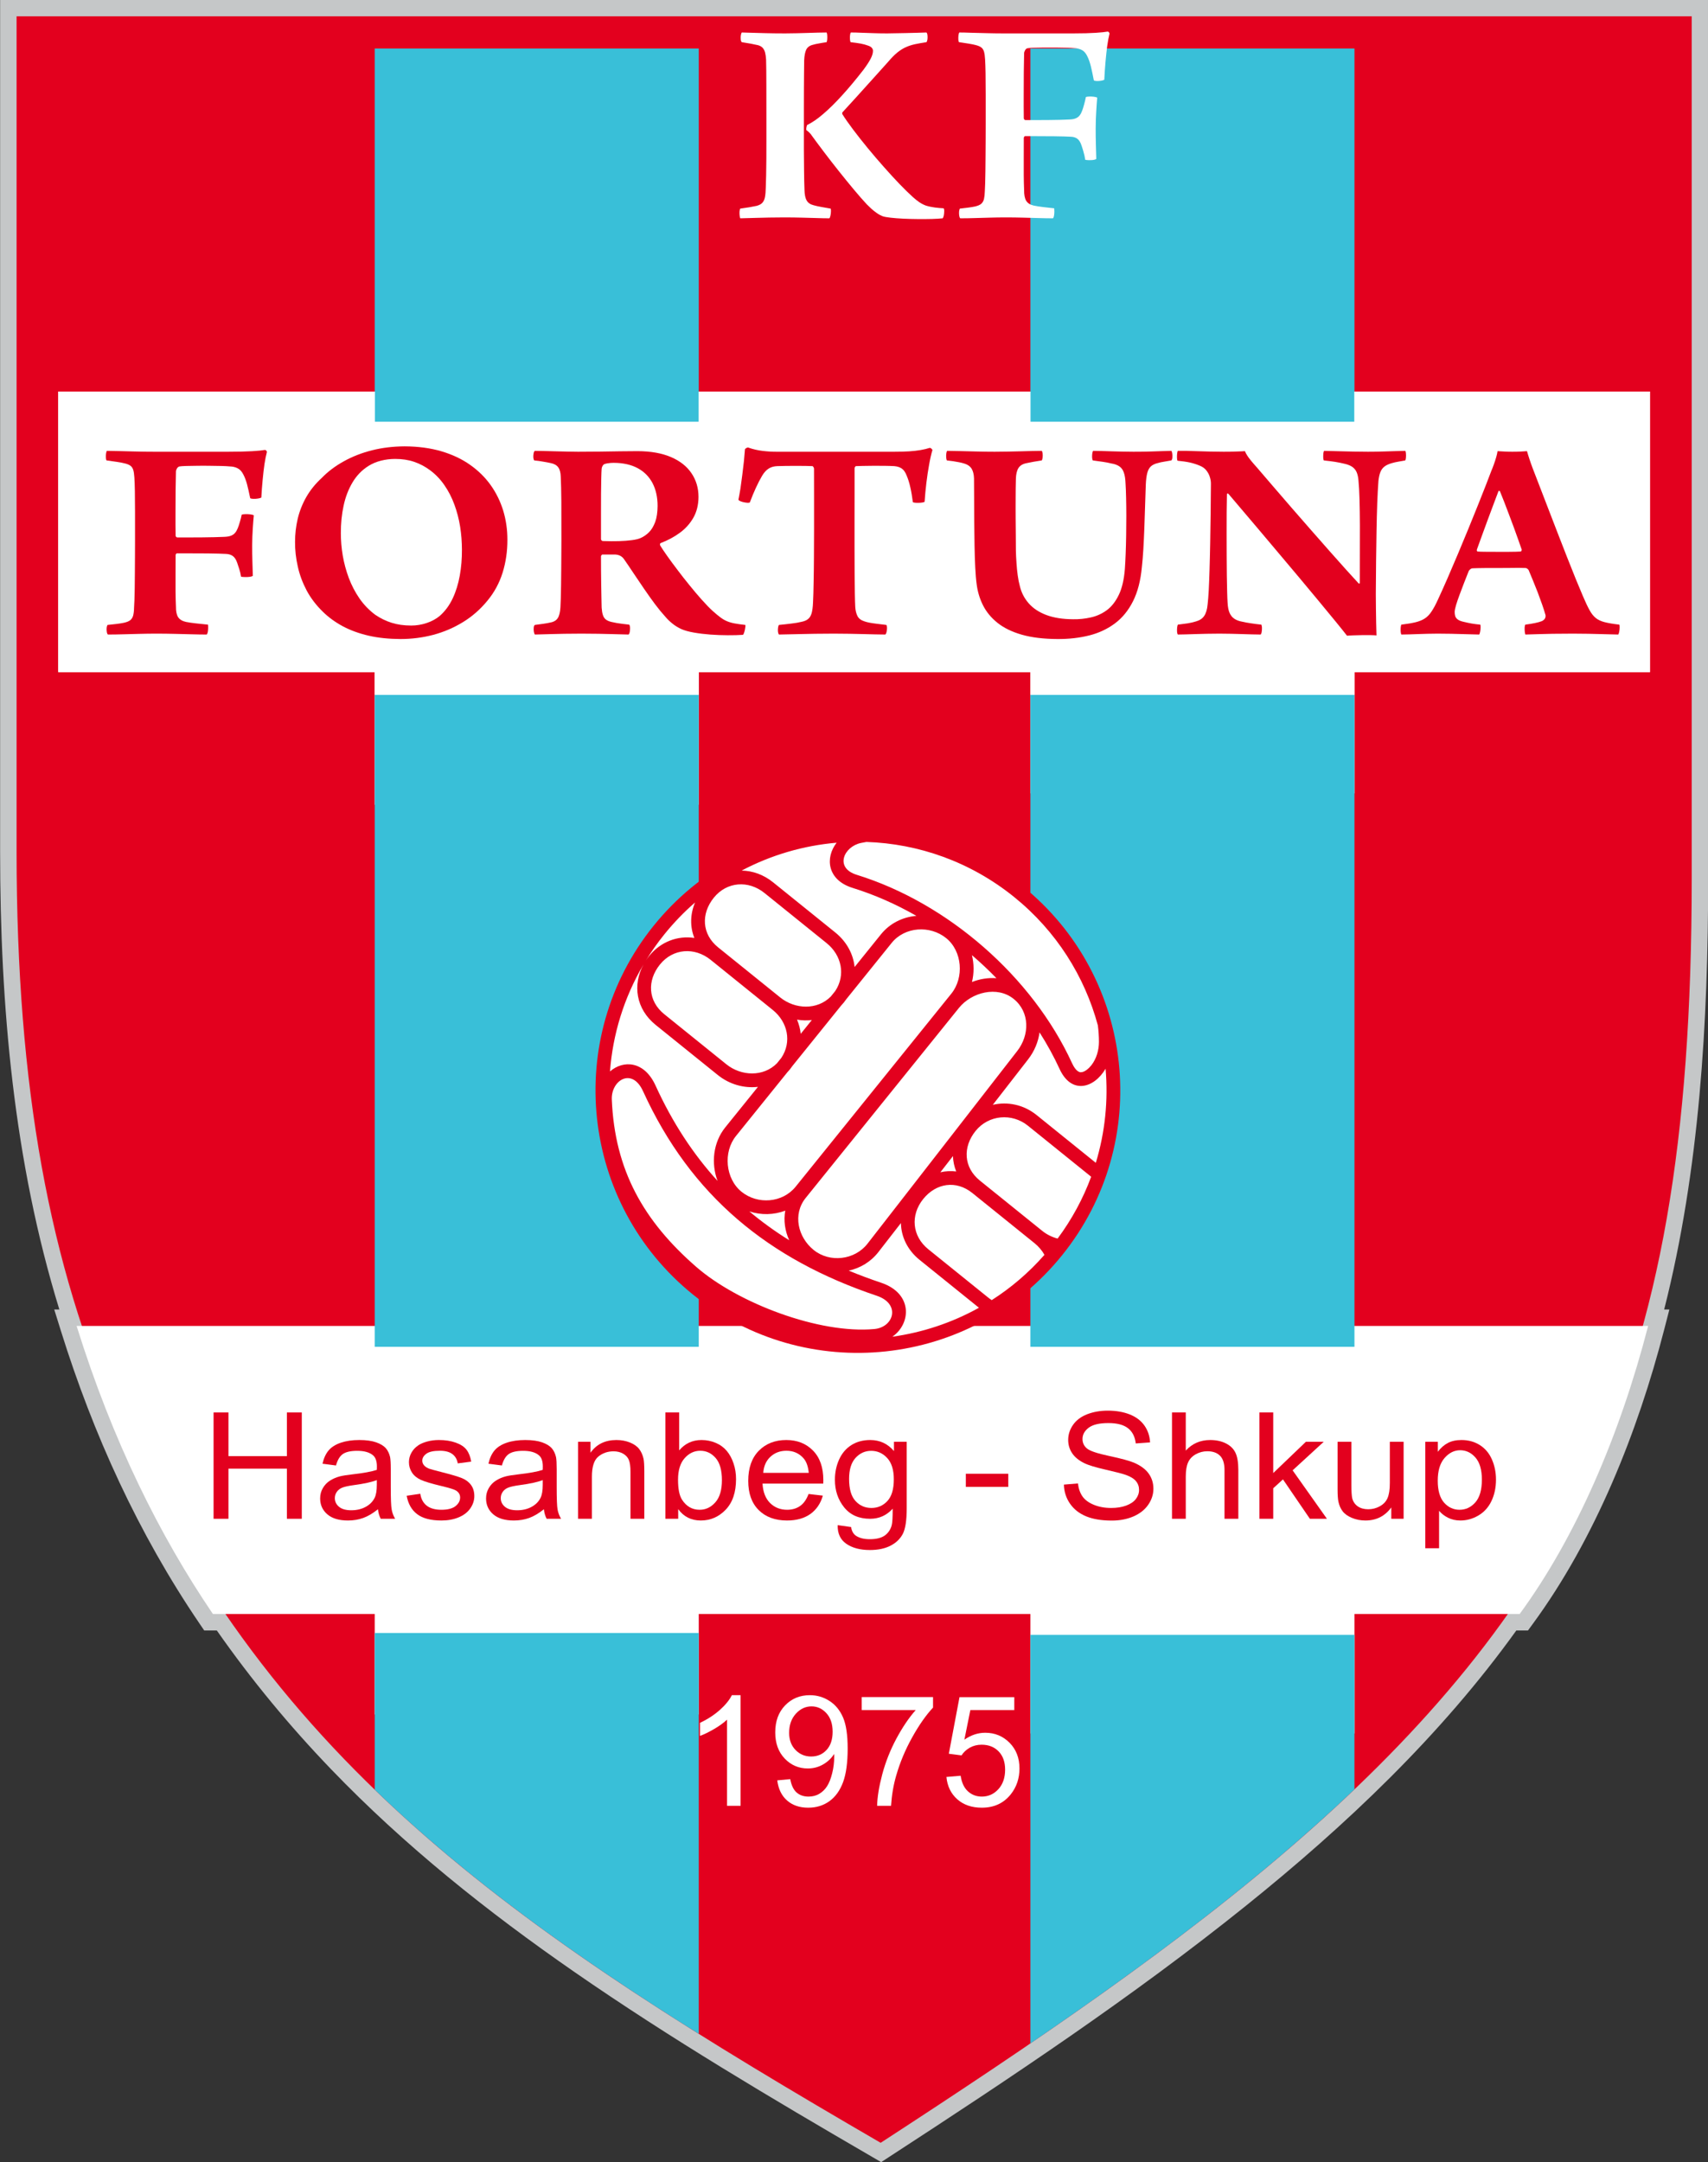 <?xml version="1.0" encoding="UTF-8"?>
<svg xmlns="http://www.w3.org/2000/svg" xmlns:xlink="http://www.w3.org/1999/xlink" width="447.9pt" height="566.9pt" viewBox="0 0 447.9 566.9" version="1.1">
<rect x="0" y="0" width="447.9" height="566.9" fill="#333333" stroke="none"/>
<defs>
<clipPath id="clip1">
  <path d="M 0 0 L 447.898 0 L 447.898 566.898 L 0 566.898 Z M 0 0 "/>
</clipPath>
</defs>
<g id="surface1">
<g clip-path="url(#clip1)" clip-rule="nonzero">
<path style=" stroke:none;fill-rule:evenodd;fill:rgb(77.344%,78.125%,78.514%);fill-opacity:1;" d="M 56.863 427.504 L 53.555 427.504 L 52.27 425.613 C 36.27 402.062 24.441 376.078 15.969 348.941 L 14.223 343.34 L 15.562 343.34 C 3.625 304.562 0.031 263.805 0.031 223.359 L 0.031 -0.035 L 447.941 -0.035 L 447.941 230.316 C 447.941 267.852 445.695 306.758 436.406 343.34 L 437.77 343.34 L 436.379 348.734 C 429.492 375.391 418.34 403.422 401.98 425.738 L 400.688 427.504 L 397.633 427.504 C 377.871 455.02 352.891 478.668 326.562 499.812 C 296.973 523.578 265.09 544.766 233.297 565.445 L 231.07 566.895 L 228.773 565.559 C 202.336 550.195 175.863 534.508 150.711 517.094 C 127.863 501.277 106.137 483.965 86.848 463.906 C 75.922 452.547 65.891 440.422 56.863 427.504 Z M 56.863 427.504 "/>
</g>
<path style=" stroke:none;fill-rule:evenodd;fill:rgb(89.062%,0%,11.768%);fill-opacity:1;" d="M 4.348 4.281 L 443.629 4.281 L 443.629 230.316 C 443.629 299.559 435.27 346.445 416.371 387.172 C 383.012 459.055 311.402 509.496 230.941 561.832 C 138.145 507.91 71.09 463.824 30.789 371.949 C 13.098 331.613 4.348 285.547 4.348 223.359 Z M 4.348 4.281 "/>
<path style=" stroke:none;fill-rule:evenodd;fill:rgb(100%,100%,100%);fill-opacity:1;" d="M 15.277 102.672 L 432.695 102.672 L 432.695 176.215 L 355.184 176.215 L 355.184 208.02 L 270.211 208.02 L 270.211 176.215 L 183.238 176.215 L 183.238 211.004 L 98.266 211.004 L 98.266 176.215 L 15.277 176.215 Z M 15.277 102.672 "/>
<path style=" stroke:none;fill-rule:evenodd;fill:rgb(100%,100%,100%);fill-opacity:1;" d="M 20.09 347.656 L 432.199 347.656 C 424.785 376.352 413.223 403.102 398.504 423.188 L 355.184 423.188 L 355.184 454.492 L 270.211 454.492 L 270.211 423.188 L 183.238 423.188 L 183.238 449.523 L 98.266 449.523 L 98.266 423.188 L 55.84 423.188 C 41.926 402.715 29.531 377.906 20.09 347.656 Z M 20.09 347.656 "/>
<path style=" stroke:none;fill-rule:evenodd;fill:rgb(100%,100%,100%);fill-opacity:1;" d="M 194.203 473.473 L 190.66 473.473 L 190.66 450.879 C 189.805 451.688 188.688 452.504 187.301 453.316 C 185.91 454.129 184.664 454.742 183.562 455.145 L 183.562 451.719 C 185.547 450.785 187.281 449.656 188.77 448.336 C 190.254 447.004 191.305 445.715 191.922 444.465 L 194.203 444.465 Z M 194.203 473.473 "/>
<path style=" stroke:none;fill-rule:evenodd;fill:rgb(100%,100%,100%);fill-opacity:1;" d="M 203.824 466.797 L 207.234 466.48 C 207.523 468.082 208.074 469.242 208.887 469.969 C 209.703 470.691 210.746 471.055 212.023 471.055 C 213.113 471.055 214.066 470.805 214.887 470.301 C 215.711 469.801 216.383 469.137 216.906 468.301 C 217.438 467.469 217.879 466.34 218.23 464.926 C 218.586 463.504 218.762 462.059 218.762 460.59 C 218.762 460.43 218.758 460.188 218.742 459.879 C 218.031 461.004 217.062 461.926 215.84 462.629 C 214.605 463.336 213.273 463.68 211.848 463.68 C 209.453 463.68 207.43 462.812 205.773 461.078 C 204.121 459.344 203.297 457.062 203.297 454.223 C 203.297 451.289 204.152 448.938 205.883 447.145 C 207.609 445.355 209.777 444.465 212.379 444.465 C 214.254 444.465 215.973 444.973 217.531 445.984 C 219.09 446.992 220.27 448.438 221.078 450.309 C 221.883 452.18 222.289 454.887 222.289 458.441 C 222.289 462.129 221.891 465.066 221.09 467.258 C 220.281 469.445 219.094 471.105 217.512 472.254 C 215.926 473.395 214.074 473.965 211.941 473.965 C 209.684 473.965 207.84 473.34 206.406 472.086 C 204.973 470.836 204.113 469.07 203.824 466.797 Z M 218.344 454.047 C 218.344 452.008 217.809 450.391 216.723 449.199 C 215.637 448.004 214.34 447.402 212.809 447.402 C 211.234 447.402 209.863 448.047 208.691 449.336 C 207.523 450.629 206.938 452.297 206.938 454.34 C 206.938 456.18 207.496 457.672 208.605 458.824 C 209.715 459.973 211.086 460.547 212.715 460.547 C 214.355 460.547 215.703 459.973 216.758 458.824 C 217.82 457.672 218.344 456.078 218.344 454.047 Z M 218.344 454.047 "/>
<path style=" stroke:none;fill-rule:evenodd;fill:rgb(100%,100%,100%);fill-opacity:1;" d="M 225.973 448.371 L 225.973 444.965 L 244.676 444.965 L 244.676 447.719 C 242.84 449.676 241.016 452.277 239.211 455.52 C 237.402 458.762 236.004 462.105 235.02 465.531 C 234.309 467.957 233.855 470.594 233.664 473.473 L 230.016 473.473 C 230.059 471.203 230.504 468.461 231.355 465.234 C 232.215 462.02 233.434 458.91 235.027 455.926 C 236.629 452.938 238.324 450.414 240.129 448.371 Z M 225.973 448.371 "/>
<path style=" stroke:none;fill-rule:evenodd;fill:rgb(100%,100%,100%);fill-opacity:1;" d="M 248.188 465.906 L 251.914 465.59 C 252.188 467.406 252.828 468.766 253.828 469.68 C 254.84 470.594 256.051 471.055 257.469 471.055 C 259.176 471.055 260.629 470.406 261.801 469.121 C 262.984 467.836 263.578 466.121 263.578 463.996 C 263.578 461.973 263.012 460.379 261.879 459.211 C 260.738 458.035 259.254 457.453 257.406 457.453 C 256.266 457.453 255.234 457.715 254.312 458.23 C 253.391 458.754 252.672 459.422 252.148 460.254 L 248.816 459.82 L 251.617 444.98 L 265.984 444.98 L 265.984 448.371 L 254.461 448.371 L 252.895 456.133 C 254.629 454.922 256.453 454.316 258.355 454.316 C 260.879 454.316 263.004 455.191 264.742 456.941 C 266.477 458.688 267.344 460.938 267.344 463.68 C 267.344 466.297 266.574 468.559 265.055 470.465 C 263.199 472.793 260.672 473.965 257.469 473.965 C 254.84 473.965 252.691 473.23 251.031 471.758 C 249.371 470.285 248.422 468.34 248.188 465.906 Z M 248.188 465.906 "/>
<path style=" stroke:none;fill-rule:evenodd;fill:rgb(89.062%,0%,11.768%);fill-opacity:1;" d="M 56.004 398.215 L 56.004 370.34 L 59.91 370.34 L 59.91 381.785 L 75.234 381.785 L 75.234 370.34 L 79.141 370.34 L 79.141 398.215 L 75.234 398.215 L 75.234 385.074 L 59.91 385.074 L 59.91 398.215 Z M 56.004 398.215 "/>
<path style=" stroke:none;fill-rule:evenodd;fill:rgb(89.062%,0%,11.768%);fill-opacity:1;" d="M 99.113 395.719 C 97.77 396.797 96.477 397.555 95.242 398.004 C 94.004 398.445 92.668 398.664 91.246 398.664 C 88.898 398.664 87.098 398.129 85.84 397.047 C 84.582 395.961 83.953 394.57 83.953 392.891 C 83.953 391.895 84.18 390.992 84.66 390.176 C 85.133 389.359 85.758 388.703 86.527 388.215 C 87.305 387.719 88.172 387.34 89.137 387.09 C 89.844 386.914 90.918 386.738 92.352 386.574 C 95.277 386.242 97.434 385.855 98.812 385.395 C 98.828 384.926 98.836 384.629 98.836 384.504 C 98.836 383.109 98.488 382.129 97.805 381.559 C 96.883 380.781 95.504 380.398 93.684 380.398 C 91.98 380.398 90.723 380.676 89.906 381.238 C 89.098 381.805 88.504 382.805 88.109 384.238 L 84.57 383.777 C 84.895 382.352 85.422 381.188 86.16 380.312 C 86.895 379.43 87.965 378.754 89.359 378.273 C 90.754 377.801 92.367 377.562 94.211 377.562 C 96.031 377.562 97.508 377.77 98.648 378.172 C 99.789 378.578 100.629 379.09 101.172 379.703 C 101.703 380.32 102.074 381.09 102.297 382.031 C 102.41 382.617 102.473 383.672 102.473 385.188 L 102.473 389.754 C 102.473 392.934 102.547 394.945 102.711 395.785 C 102.855 396.629 103.164 397.438 103.617 398.215 L 99.84 398.215 C 99.465 397.504 99.219 396.672 99.113 395.719 Z M 98.812 388.074 C 97.492 388.59 95.523 389.016 92.898 389.371 C 91.41 389.574 90.352 389.801 89.742 390.055 C 89.129 390.305 88.645 390.676 88.312 391.172 C 87.977 391.656 87.805 392.195 87.805 392.797 C 87.805 393.711 88.176 394.465 88.906 395.074 C 89.633 395.68 90.707 395.984 92.109 395.984 C 93.504 395.984 94.754 395.699 95.836 395.121 C 96.918 394.547 97.723 393.754 98.23 392.754 C 98.621 391.98 98.812 390.84 98.812 389.336 Z M 98.812 388.074 "/>
<path style=" stroke:none;fill-rule:evenodd;fill:rgb(89.062%,0%,11.768%);fill-opacity:1;" d="M 106.641 392.18 L 110.215 391.648 C 110.414 393.008 110.977 394.047 111.898 394.77 C 112.812 395.492 114.098 395.855 115.754 395.855 C 117.414 395.855 118.648 395.531 119.453 394.895 C 120.254 394.254 120.66 393.504 120.66 392.641 C 120.66 391.863 120.305 391.262 119.59 390.812 C 119.094 390.508 117.859 390.129 115.887 389.656 C 113.238 389.023 111.391 388.477 110.367 388.008 C 109.344 387.547 108.562 386.906 108.031 386.09 C 107.504 385.27 107.238 384.367 107.238 383.383 C 107.238 382.48 107.461 381.648 107.895 380.883 C 108.328 380.109 108.926 379.477 109.676 378.969 C 110.238 378.578 111.008 378.242 111.977 377.969 C 112.949 377.695 113.992 377.562 115.105 377.562 C 116.781 377.562 118.254 377.797 119.52 378.254 C 120.789 378.703 121.723 379.32 122.328 380.098 C 122.934 380.883 123.344 381.922 123.57 383.227 L 120.035 383.688 C 119.871 382.648 119.402 381.84 118.633 381.254 C 117.867 380.672 116.773 380.379 115.367 380.379 C 113.703 380.379 112.516 380.637 111.809 381.156 C 111.094 381.676 110.738 382.285 110.738 382.98 C 110.738 383.426 110.891 383.824 111.184 384.18 C 111.48 384.551 111.941 384.848 112.57 385.094 C 112.934 385.219 114.004 385.512 115.77 385.965 C 118.336 386.613 120.117 387.141 121.129 387.555 C 122.145 387.965 122.941 388.566 123.516 389.352 C 124.094 390.137 124.383 391.109 124.383 392.277 C 124.383 393.422 124.023 394.492 123.324 395.504 C 122.617 396.508 121.602 397.289 120.273 397.84 C 118.949 398.391 117.445 398.664 115.77 398.664 C 112.992 398.664 110.879 398.121 109.422 397.027 C 107.965 395.938 107.039 394.324 106.641 392.18 Z M 106.641 392.18 "/>
<path style=" stroke:none;fill-rule:evenodd;fill:rgb(89.062%,0%,11.768%);fill-opacity:1;" d="M 142.629 395.719 C 141.277 396.797 139.988 397.555 138.754 398.004 C 137.512 398.445 136.176 398.664 134.758 398.664 C 132.41 398.664 130.609 398.129 129.348 397.047 C 128.09 395.961 127.461 394.57 127.461 392.891 C 127.461 391.895 127.691 390.992 128.172 390.176 C 128.645 389.359 129.27 388.703 130.039 388.215 C 130.816 387.719 131.68 387.34 132.648 387.09 C 133.355 386.914 134.426 386.738 135.863 386.574 C 138.789 386.242 140.941 385.855 142.324 385.395 C 142.34 384.926 142.344 384.629 142.344 384.504 C 142.344 383.109 142.004 382.129 141.312 381.559 C 140.395 380.781 139.012 380.398 137.195 380.398 C 135.492 380.398 134.234 380.676 133.422 381.238 C 132.609 381.805 132.012 382.805 131.617 384.238 L 128.086 383.777 C 128.406 382.352 128.934 381.188 129.672 380.312 C 130.402 379.43 131.477 378.754 132.871 378.273 C 134.262 377.801 135.879 377.562 137.715 377.562 C 139.547 377.562 141.02 377.77 142.16 378.172 C 143.297 378.578 144.137 379.09 144.68 379.703 C 145.215 380.32 145.586 381.09 145.805 382.031 C 145.922 382.617 145.984 383.672 145.984 385.188 L 145.984 389.754 C 145.984 392.934 146.059 394.945 146.215 395.785 C 146.367 396.629 146.676 397.438 147.129 398.215 L 143.348 398.215 C 142.977 397.504 142.727 396.672 142.629 395.719 Z M 142.324 388.074 C 141.004 388.59 139.035 389.016 136.41 389.371 C 134.922 389.574 133.863 389.801 133.254 390.055 C 132.637 390.305 132.156 390.676 131.824 391.172 C 131.488 391.656 131.316 392.195 131.316 392.797 C 131.316 393.711 131.688 394.465 132.414 395.074 C 133.145 395.68 134.215 395.984 135.621 395.984 C 137.016 395.984 138.258 395.699 139.344 395.121 C 140.426 394.547 141.23 393.754 141.738 392.754 C 142.129 391.98 142.324 390.84 142.324 389.336 Z M 142.324 388.074 "/>
<path style=" stroke:none;fill-rule:evenodd;fill:rgb(89.062%,0%,11.768%);fill-opacity:1;" d="M 151.598 398.215 L 151.598 378.023 L 154.855 378.023 L 154.855 380.891 C 156.426 378.672 158.691 377.562 161.648 377.562 C 162.941 377.562 164.121 377.781 165.199 378.215 C 166.285 378.656 167.09 379.23 167.629 379.941 C 168.172 380.648 168.535 381.492 168.758 382.469 C 168.887 383.102 168.961 384.215 168.961 385.797 L 168.961 398.215 L 165.336 398.215 L 165.336 385.926 C 165.336 384.535 165.195 383.492 164.91 382.797 C 164.633 382.109 164.129 381.559 163.414 381.148 C 162.695 380.734 161.855 380.527 160.891 380.527 C 159.344 380.527 158.02 380.992 156.895 381.914 C 155.773 382.844 155.219 384.594 155.219 387.184 L 155.219 398.215 Z M 151.598 398.215 "/>
<path style=" stroke:none;fill-rule:evenodd;fill:rgb(89.062%,0%,11.768%);fill-opacity:1;" d="M 177.848 398.215 L 174.488 398.215 L 174.488 370.34 L 178.109 370.34 L 178.109 380.281 C 179.641 378.469 181.59 377.562 183.961 377.562 C 185.277 377.562 186.52 377.812 187.691 378.312 C 188.867 378.812 189.828 379.52 190.59 380.422 C 191.348 381.336 191.941 382.422 192.367 383.711 C 192.801 384.984 193.016 386.355 193.016 387.809 C 193.016 391.273 192.109 393.945 190.297 395.84 C 188.488 397.723 186.312 398.664 183.781 398.664 C 181.262 398.664 179.281 397.672 177.848 395.68 Z M 177.805 387.965 C 177.805 390.383 178.156 392.129 178.852 393.211 C 179.988 394.973 181.535 395.855 183.477 395.855 C 185.062 395.855 186.43 395.211 187.586 393.902 C 188.738 392.605 189.312 390.672 189.312 388.094 C 189.312 385.461 188.758 383.512 187.652 382.258 C 186.547 381.008 185.211 380.379 183.641 380.379 C 182.055 380.379 180.688 381.027 179.535 382.324 C 178.383 383.621 177.805 385.504 177.805 387.965 Z M 177.805 387.965 "/>
<path style=" stroke:none;fill-rule:evenodd;fill:rgb(89.062%,0%,11.768%);fill-opacity:1;" d="M 212.039 391.711 L 215.781 392.145 C 215.191 394.215 214.098 395.816 212.508 396.961 C 210.906 398.094 208.867 398.664 206.391 398.664 C 203.266 398.664 200.785 397.754 198.965 395.938 C 197.129 394.121 196.215 391.57 196.215 388.289 C 196.215 384.887 197.141 382.254 198.988 380.379 C 200.84 378.504 203.238 377.562 206.191 377.562 C 209.047 377.562 211.379 378.484 213.188 380.32 C 215.004 382.156 215.906 384.746 215.906 388.074 C 215.906 388.281 215.898 388.59 215.887 388.988 L 199.961 388.988 C 200.09 391.211 200.754 392.91 201.945 394.086 C 203.141 395.266 204.629 395.855 206.41 395.855 C 207.734 395.855 208.867 395.523 209.809 394.863 C 210.754 394.211 211.492 393.156 212.039 391.711 Z M 200.156 386.172 L 212.086 386.172 C 211.922 384.477 211.465 383.199 210.715 382.355 C 209.562 381.039 208.062 380.379 206.23 380.379 C 204.57 380.379 203.172 380.902 202.035 381.953 C 200.902 383.004 200.277 384.414 200.156 386.172 Z M 200.156 386.172 "/>
<path style=" stroke:none;fill-rule:evenodd;fill:rgb(89.062%,0%,11.768%);fill-opacity:1;" d="M 219.672 399.883 L 223.191 400.379 C 223.34 401.402 223.746 402.148 224.414 402.629 C 225.312 403.254 226.547 403.57 228.094 403.57 C 229.777 403.57 231.066 403.254 231.98 402.629 C 232.891 401.988 233.504 401.098 233.828 399.965 C 234.02 399.262 234.102 397.801 234.09 395.57 C 232.508 397.328 230.539 398.215 228.176 398.215 C 225.238 398.215 222.965 397.215 221.359 395.211 C 219.754 393.211 218.941 390.801 218.941 388.004 C 218.941 386.074 219.312 384.297 220.047 382.672 C 220.785 381.039 221.859 379.781 223.262 378.891 C 224.66 378.008 226.309 377.562 228.195 377.562 C 230.715 377.562 232.797 378.527 234.43 380.461 L 234.43 378.023 L 237.773 378.023 L 237.773 395.473 C 237.773 398.613 237.43 400.844 236.758 402.156 C 236.078 403.465 235.008 404.504 233.539 405.266 C 232.07 406.023 230.262 406.406 228.113 406.406 C 225.566 406.406 223.508 405.859 221.941 404.777 C 220.371 403.695 219.613 402.066 219.672 399.883 Z M 222.664 387.758 C 222.664 390.402 223.219 392.34 224.34 393.551 C 225.449 394.77 226.844 395.379 228.52 395.379 C 230.18 395.379 231.574 394.77 232.699 393.562 C 233.828 392.352 234.391 390.461 234.391 387.867 C 234.391 385.395 233.812 383.531 232.652 382.277 C 231.492 381.027 230.09 380.398 228.461 380.398 C 226.852 380.398 225.484 381.012 224.352 382.254 C 223.227 383.484 222.664 385.324 222.664 387.758 Z M 222.664 387.758 "/>
<path style=" stroke:none;fill-rule:evenodd;fill:rgb(89.062%,0%,11.768%);fill-opacity:1;" d="M 253.277 389.848 L 264.406 389.848 L 264.406 386.406 L 253.277 386.406 Z M 253.277 389.848 "/>
<path style=" stroke:none;fill-rule:evenodd;fill:rgb(89.062%,0%,11.768%);fill-opacity:1;" d="M 278.992 389.254 L 282.672 388.949 C 282.844 390.344 283.254 391.488 283.887 392.383 C 284.527 393.277 285.516 394.004 286.852 394.551 C 288.191 395.102 289.703 395.379 291.379 395.379 C 292.867 395.379 294.18 395.172 295.32 394.754 C 296.461 394.328 297.309 393.758 297.867 393.031 C 298.422 392.297 298.703 391.508 298.703 390.645 C 298.703 389.77 298.438 389.008 297.895 388.352 C 297.359 387.699 296.473 387.152 295.242 386.715 C 294.445 386.422 292.703 385.965 289.992 385.348 C 287.285 384.73 285.383 384.152 284.297 383.609 C 282.891 382.914 281.84 382.047 281.148 381.012 C 280.465 379.98 280.117 378.828 280.117 377.547 C 280.117 376.141 280.535 374.824 281.383 373.602 C 282.227 372.379 283.465 371.449 285.086 370.812 C 286.711 370.184 288.508 369.863 290.492 369.863 C 292.68 369.863 294.605 370.195 296.281 370.863 C 297.949 371.527 299.23 372.504 300.133 373.797 C 301.023 375.09 301.512 376.555 301.586 378.191 L 297.84 378.461 C 297.633 376.699 296.953 375.359 295.797 374.465 C 294.633 373.562 292.922 373.117 290.656 373.117 C 288.297 373.117 286.578 373.523 285.492 374.344 C 284.414 375.16 283.871 376.148 283.871 377.297 C 283.871 378.301 284.258 379.129 285.02 379.766 C 285.773 380.422 287.73 381.078 290.902 381.754 C 294.074 382.434 296.254 383.023 297.434 383.531 C 299.148 384.285 300.422 385.23 301.238 386.379 C 302.055 387.523 302.465 388.848 302.465 390.34 C 302.465 391.824 302.012 393.219 301.113 394.531 C 300.215 395.84 298.922 396.859 297.242 397.594 C 295.559 398.32 293.664 398.684 291.562 398.684 C 288.891 398.684 286.652 398.32 284.855 397.586 C 283.051 396.848 281.637 395.746 280.605 394.266 C 279.586 392.797 279.039 391.117 278.992 389.254 Z M 278.992 389.254 "/>
<path style=" stroke:none;fill-rule:evenodd;fill:rgb(89.062%,0%,11.768%);fill-opacity:1;" d="M 307.34 398.215 L 307.34 370.34 L 310.953 370.34 L 310.953 380.34 C 312.641 378.488 314.777 377.562 317.352 377.562 C 318.93 377.562 320.305 377.859 321.473 378.449 C 322.641 379.035 323.477 379.852 323.977 380.891 C 324.48 381.93 324.734 383.441 324.734 385.414 L 324.734 398.215 L 321.109 398.215 L 321.109 385.414 C 321.109 383.711 320.715 382.465 319.934 381.684 C 319.152 380.902 318.039 380.508 316.605 380.508 C 315.531 380.508 314.523 380.773 313.574 381.297 C 312.629 381.824 311.961 382.539 311.559 383.441 C 311.152 384.34 310.953 385.586 310.953 387.164 L 310.953 398.215 Z M 307.34 398.215 "/>
<path style=" stroke:none;fill-rule:evenodd;fill:rgb(89.062%,0%,11.768%);fill-opacity:1;" d="M 330.262 398.215 L 330.262 370.34 L 333.887 370.34 L 333.887 386.23 L 342.453 378.023 L 347.137 378.023 L 338.973 385.512 L 347.969 398.215 L 343.496 398.215 L 336.441 387.887 L 333.887 390.215 L 333.887 398.215 Z M 330.262 398.215 "/>
<path style=" stroke:none;fill-rule:evenodd;fill:rgb(89.062%,0%,11.768%);fill-opacity:1;" d="M 364.844 398.215 L 364.844 395.246 C 363.176 397.527 360.922 398.664 358.059 398.664 C 356.805 398.664 355.629 398.438 354.531 397.984 C 353.441 397.527 352.629 396.953 352.102 396.262 C 351.566 395.57 351.195 394.727 350.98 393.727 C 350.84 393.051 350.762 391.988 350.762 390.527 L 350.762 378.023 L 354.379 378.023 L 354.379 389.215 C 354.379 391.008 354.461 392.211 354.602 392.836 C 354.84 393.734 355.312 394.434 356.051 394.953 C 356.789 395.465 357.703 395.719 358.789 395.719 C 359.879 395.719 360.891 395.465 361.844 394.934 C 362.797 394.406 363.473 393.688 363.863 392.785 C 364.262 391.879 364.465 390.559 364.465 388.84 L 364.465 378.023 L 368.078 378.023 L 368.078 398.215 Z M 364.844 398.215 "/>
<path style=" stroke:none;fill-rule:evenodd;fill:rgb(89.062%,0%,11.768%);fill-opacity:1;" d="M 373.758 405.945 L 373.758 378.023 L 377.051 378.023 L 377.051 380.645 C 377.828 379.617 378.711 378.844 379.688 378.336 C 380.664 377.82 381.852 377.562 383.246 377.562 C 385.07 377.562 386.676 378.008 388.07 378.891 C 389.473 379.781 390.523 381.031 391.23 382.648 C 391.945 384.266 392.301 386.035 392.301 387.965 C 392.301 390.027 391.91 391.891 391.121 393.547 C 390.34 395.199 389.199 396.465 387.699 397.348 C 386.203 398.223 384.633 398.664 382.984 398.664 C 381.773 398.664 380.699 398.426 379.734 397.945 C 378.777 397.465 377.992 396.855 377.379 396.121 L 377.379 405.945 Z M 377.031 388.23 C 377.031 390.824 377.59 392.746 378.699 393.992 C 379.812 395.23 381.164 395.855 382.742 395.855 C 384.352 395.855 385.73 395.215 386.879 393.922 C 388.023 392.637 388.602 390.645 388.602 387.945 C 388.602 385.367 388.039 383.445 386.922 382.16 C 385.801 380.883 384.465 380.242 382.91 380.242 C 381.363 380.242 379.996 380.922 378.809 382.285 C 377.621 383.648 377.031 385.633 377.031 388.23 Z M 377.031 388.23 "/>
<path style=" stroke:none;fill-rule:evenodd;fill:rgb(22.363%,74.805%,84.764%);fill-opacity:1;" d="M 98.266 353.121 L 183.238 353.121 L 183.238 182.18 L 98.266 182.18 Z M 98.266 353.121 "/>
<path style=" stroke:none;fill-rule:evenodd;fill:rgb(22.363%,74.805%,84.764%);fill-opacity:1;" d="M 98.266 428.156 L 183.238 428.156 L 183.238 533.266 C 151.039 513.113 122.695 492.871 98.266 469.242 Z M 98.266 428.156 "/>
<path style=" stroke:none;fill-rule:evenodd;fill:rgb(22.363%,74.805%,84.764%);fill-opacity:1;" d="M 98.266 110.621 L 183.238 110.621 L 183.238 12.727 L 98.266 12.727 Z M 98.266 110.621 "/>
<path style=" stroke:none;fill-rule:evenodd;fill:rgb(22.363%,74.805%,84.764%);fill-opacity:1;" d="M 270.211 428.652 L 355.184 428.652 L 355.184 469.164 C 330.469 492.754 301.48 514.426 270.211 535.773 Z M 270.211 428.652 "/>
<path style=" stroke:none;fill-rule:evenodd;fill:rgb(22.363%,74.805%,84.764%);fill-opacity:1;" d="M 270.211 353.121 L 355.188 353.121 L 355.188 182.18 L 270.211 182.18 Z M 270.211 353.121 "/>
<path style=" stroke:none;fill-rule:evenodd;fill:rgb(22.363%,74.805%,84.764%);fill-opacity:1;" d="M 270.211 110.621 L 355.188 110.621 L 355.188 12.727 L 270.211 12.727 Z M 270.211 110.621 "/>
<path style=" stroke:none;fill-rule:evenodd;fill:rgb(100%,100%,100%);fill-opacity:1;" d="M 15.277 102.672 L 98.266 102.672 L 98.266 110.621 L 183.238 110.621 L 183.238 102.672 L 270.211 102.672 L 270.211 110.621 L 355.184 110.621 L 355.184 102.672 L 432.695 102.672 L 432.695 176.215 L 355.184 176.215 L 355.184 182.18 L 270.211 182.18 L 270.211 176.215 L 183.238 176.215 L 183.238 182.18 L 98.266 182.18 L 98.266 176.215 L 15.277 176.215 Z M 15.277 102.672 "/>
<path style=" stroke:none;fill-rule:evenodd;fill:rgb(89.062%,0%,11.768%);fill-opacity:1;" d="M 27.945 120.723 C 28.891 120.84 29.762 120.961 30.582 121.09 C 31.379 121.211 32.105 121.352 32.754 121.508 C 33.352 121.652 33.809 121.84 34.168 122.09 C 34.508 122.32 34.754 122.676 34.926 123.16 C 35.086 123.641 35.18 124.324 35.238 125.199 C 35.297 126.129 35.34 127.324 35.367 128.789 C 35.383 130.242 35.395 132.051 35.41 134.184 C 35.41 136.336 35.41 138.887 35.41 141.859 C 35.41 143.141 35.41 144.504 35.395 145.922 C 35.395 147.344 35.383 148.758 35.367 150.16 C 35.352 151.574 35.34 152.895 35.328 154.129 C 35.297 155.359 35.27 156.445 35.254 157.348 C 35.223 158.266 35.18 158.945 35.152 159.379 C 35.141 160.191 35.055 160.844 34.926 161.367 C 34.781 161.906 34.523 162.312 34.137 162.629 C 33.738 162.926 33.164 163.148 32.406 163.305 C 31.809 163.426 31.148 163.527 30.434 163.609 C 29.719 163.699 28.977 163.777 28.207 163.855 C 28.09 164.004 28.016 164.254 27.973 164.59 C 27.945 164.941 27.945 165.285 28.004 165.637 C 28.047 165.977 28.145 166.227 28.289 166.371 C 29.734 166.371 31.121 166.344 32.465 166.305 C 33.793 166.266 35.152 166.227 36.539 166.199 C 37.914 166.16 39.402 166.137 40.988 166.137 C 42.746 166.137 44.379 166.16 45.879 166.199 C 47.379 166.227 48.812 166.266 50.172 166.305 C 51.527 166.344 52.871 166.371 54.207 166.371 C 54.344 166.227 54.445 165.977 54.504 165.652 C 54.559 165.309 54.59 164.961 54.59 164.602 C 54.59 164.254 54.578 163.973 54.547 163.777 C 53.402 163.66 52.359 163.555 51.414 163.449 C 50.484 163.348 49.609 163.227 48.797 163.07 C 47.828 162.863 47.137 162.441 46.723 161.84 C 46.328 161.223 46.121 160.309 46.137 159.062 C 46.086 157.871 46.051 156.551 46.035 155.086 C 46.023 153.629 46.023 152.09 46.035 150.465 C 46.035 148.852 46.051 147.215 46.051 145.551 C 46.051 145.461 46.094 145.367 46.152 145.254 C 46.223 145.145 46.309 145.094 46.395 145.078 C 46.852 145.078 47.508 145.078 48.367 145.078 C 49.227 145.078 50.172 145.078 51.227 145.094 C 52.273 145.094 53.332 145.105 54.379 145.105 C 55.434 145.117 56.391 145.145 57.254 145.156 C 58.121 145.184 58.793 145.215 59.266 145.234 C 59.953 145.262 60.539 145.434 61.012 145.758 C 61.496 146.09 61.883 146.664 62.184 147.516 C 62.367 148.012 62.539 148.562 62.727 149.152 C 62.926 149.738 63.086 150.434 63.215 151.211 C 63.461 151.258 63.797 151.285 64.227 151.297 C 64.656 151.312 65.07 151.285 65.461 151.246 C 65.859 151.195 66.145 151.102 66.301 150.973 C 66.258 149.797 66.215 148.535 66.188 147.215 C 66.145 145.879 66.129 144.488 66.129 143.035 C 66.145 141.453 66.188 139.973 66.285 138.598 C 66.371 137.223 66.473 136.055 66.559 135.102 C 66.371 134.996 66.059 134.922 65.613 134.863 C 65.188 134.812 64.758 134.801 64.332 134.812 C 63.883 134.824 63.59 134.863 63.383 134.941 C 63.254 135.59 63.098 136.227 62.898 136.855 C 62.715 137.496 62.539 138.035 62.355 138.48 C 62.168 138.949 61.941 139.355 61.668 139.684 C 61.41 140.012 61.055 140.262 60.609 140.445 C 60.168 140.629 59.566 140.73 58.84 140.758 C 58.148 140.797 57.277 140.824 56.191 140.848 C 55.117 140.879 53.973 140.887 52.758 140.902 C 51.543 140.902 50.371 140.914 49.27 140.914 C 48.152 140.914 47.223 140.914 46.48 140.914 C 46.379 140.914 46.293 140.863 46.195 140.77 C 46.109 140.68 46.051 140.562 46.051 140.445 C 46.023 138.453 46.008 136.438 46.023 134.395 C 46.023 132.34 46.035 130.387 46.051 128.527 C 46.086 126.672 46.109 125.031 46.137 123.629 C 46.137 123.367 46.238 123.094 46.406 122.816 C 46.594 122.531 46.809 122.348 47.086 122.297 C 47.422 122.242 48.008 122.203 48.812 122.176 C 49.629 122.148 50.57 122.137 51.645 122.129 C 52.715 122.109 53.816 122.109 54.93 122.129 C 56.047 122.137 57.082 122.148 58.02 122.176 C 58.965 122.203 59.723 122.242 60.293 122.297 C 61.066 122.32 61.754 122.477 62.34 122.797 C 62.941 123.105 63.426 123.641 63.812 124.414 C 64.184 125.109 64.512 125.973 64.785 126.98 C 65.043 128.004 65.332 129.211 65.613 130.621 C 65.773 130.727 66.059 130.781 66.445 130.797 C 66.844 130.805 67.246 130.781 67.645 130.715 C 68.047 130.648 68.348 130.57 68.531 130.465 C 68.617 128.855 68.73 127.297 68.879 125.805 C 69.02 124.297 69.176 122.922 69.359 121.664 C 69.547 120.422 69.762 119.379 69.992 118.523 C 69.992 118.391 69.934 118.273 69.836 118.156 C 69.734 118.039 69.605 117.984 69.477 117.973 C 68.805 118.09 67.688 118.211 66.113 118.301 C 64.555 118.391 62.469 118.445 59.867 118.445 L 40.387 118.445 C 38.656 118.445 37.027 118.422 35.469 118.379 C 33.91 118.34 32.508 118.312 31.234 118.273 C 29.965 118.234 28.902 118.211 28.031 118.211 C 27.945 118.301 27.879 118.523 27.816 118.879 C 27.762 119.23 27.746 119.586 27.762 119.949 C 27.773 120.316 27.836 120.566 27.945 120.723 Z M 27.945 120.723 "/>
<path style=" stroke:none;fill-rule:evenodd;fill:rgb(89.062%,0%,11.768%);fill-opacity:1;" d="M 105.004 167.551 C 107.965 167.551 110.84 167.184 113.629 166.449 C 116.414 165.703 119.016 164.59 121.434 163.098 C 123.852 161.617 125.98 159.746 127.824 157.492 C 129.629 155.32 130.945 152.871 131.801 150.16 C 132.645 147.434 133.074 144.547 133.059 141.465 C 133.059 138.836 132.688 136.305 131.961 133.883 C 131.215 131.473 130.129 129.234 128.672 127.191 C 127.215 125.148 125.395 123.367 123.234 121.848 C 121.074 120.328 118.559 119.152 115.715 118.312 C 112.852 117.477 109.648 117.047 106.117 117.031 C 103.098 117.047 100.254 117.383 97.551 118.066 C 94.859 118.746 92.402 119.703 90.172 120.945 C 87.941 122.176 86.023 123.617 84.406 125.277 C 82.734 126.812 81.379 128.477 80.336 130.297 C 79.301 132.113 78.543 134.027 78.07 136.016 C 77.602 138.02 77.371 140.039 77.371 142.094 C 77.355 144.227 77.602 146.379 78.09 148.535 C 78.559 150.695 79.344 152.777 80.402 154.797 C 81.477 156.812 82.906 158.684 84.664 160.398 C 86.18 161.879 87.926 163.148 89.914 164.215 C 91.902 165.27 94.16 166.094 96.664 166.672 C 99.164 167.246 101.941 167.535 105.004 167.551 Z M 107.836 164.016 C 105.914 164.016 104.199 163.766 102.672 163.281 C 101.141 162.797 99.715 162.09 98.395 161.184 C 96.793 159.992 95.418 158.566 94.273 156.922 C 93.129 155.266 92.207 153.484 91.473 151.559 C 90.758 149.637 90.227 147.672 89.883 145.672 C 89.543 143.664 89.383 141.715 89.383 139.816 C 89.371 137.262 89.613 134.84 90.113 132.559 C 90.598 130.281 91.387 128.254 92.461 126.461 C 93.531 124.664 94.934 123.223 96.676 122.137 C 97.637 121.547 98.711 121.09 99.895 120.789 C 101.086 120.488 102.328 120.328 103.629 120.328 C 105.461 120.328 107.117 120.578 108.605 121.09 C 110.094 121.59 111.492 122.336 112.809 123.316 C 114.27 124.402 115.527 125.727 116.57 127.258 C 117.629 128.789 118.488 130.477 119.16 132.312 C 119.836 134.145 120.336 136.07 120.66 138.074 C 120.973 140.074 121.133 142.105 121.133 144.137 C 121.148 146.453 120.965 148.711 120.574 150.891 C 120.188 153.066 119.574 155.07 118.715 156.891 C 117.855 158.715 116.727 160.254 115.297 161.504 C 114.34 162.297 113.195 162.914 111.895 163.348 C 110.578 163.789 109.234 164.016 107.836 164.016 Z M 107.836 164.016 "/>
<path style=" stroke:none;fill-rule:evenodd;fill:rgb(89.062%,0%,11.768%);fill-opacity:1;" d="M 140.094 120.723 C 140.926 120.801 141.715 120.906 142.484 121.051 C 143.242 121.18 143.902 121.297 144.473 121.43 C 145.359 121.613 146.004 121.992 146.402 122.547 C 146.805 123.105 147.02 123.922 147.047 124.965 C 147.133 126.551 147.176 128.762 147.203 131.578 C 147.219 134.406 147.219 137.758 147.219 141.621 C 147.219 142.578 147.219 143.73 147.203 145.039 C 147.203 146.363 147.188 147.754 147.176 149.191 C 147.16 150.645 147.145 152.047 147.133 153.395 C 147.105 154.758 147.074 155.945 147.059 156.969 C 147.031 157.988 146.988 158.754 146.965 159.223 C 146.891 160.504 146.66 161.449 146.273 162.051 C 145.887 162.664 145.23 163.059 144.301 163.227 C 143.785 163.348 143.184 163.449 142.512 163.547 C 141.824 163.633 141.086 163.738 140.266 163.855 C 140.094 163.965 139.996 164.184 139.965 164.535 C 139.926 164.906 139.938 165.27 139.996 165.637 C 140.066 166.004 140.152 166.238 140.266 166.371 C 141.152 166.355 142.586 166.32 144.559 166.254 C 146.531 166.188 149.164 166.148 152.453 166.137 C 155.672 166.148 158.301 166.188 160.359 166.254 C 162.422 166.32 163.906 166.355 164.809 166.371 C 164.922 166.32 165.008 166.176 165.086 165.926 C 165.152 165.688 165.195 165.414 165.211 165.102 C 165.238 164.801 165.238 164.512 165.195 164.262 C 165.152 164.016 165.086 163.844 164.98 163.777 C 164.254 163.699 163.621 163.633 163.105 163.555 C 162.59 163.488 162.133 163.426 161.703 163.348 C 161.277 163.266 160.816 163.176 160.348 163.07 C 159.715 162.926 159.23 162.703 158.871 162.43 C 158.516 162.141 158.258 161.754 158.102 161.254 C 157.93 160.754 157.828 160.098 157.773 159.301 C 157.742 158.527 157.73 157.609 157.715 156.574 C 157.688 155.527 157.672 154.402 157.656 153.199 C 157.645 151.992 157.629 150.773 157.613 149.52 C 157.602 148.273 157.602 147.055 157.602 145.863 C 157.613 145.773 157.656 145.68 157.742 145.562 C 157.828 145.461 157.887 145.406 157.945 145.395 C 158.16 145.395 158.488 145.395 158.93 145.395 C 159.379 145.395 159.816 145.395 160.273 145.395 C 160.73 145.395 161.105 145.395 161.379 145.395 C 161.891 145.434 162.348 145.551 162.734 145.773 C 163.133 145.996 163.477 146.34 163.777 146.809 C 164.508 147.867 165.324 149.059 166.195 150.383 C 167.086 151.703 167.996 153.055 168.941 154.441 C 169.898 155.844 170.844 157.164 171.785 158.434 C 172.73 159.691 173.645 160.797 174.504 161.734 C 174.949 162.273 175.52 162.84 176.254 163.438 C 176.977 164.039 177.797 164.535 178.711 164.961 C 179.566 165.324 180.652 165.629 181.984 165.859 C 183.312 166.094 184.758 166.266 186.289 166.383 C 187.836 166.488 189.348 166.555 190.84 166.555 C 192.324 166.566 193.652 166.527 194.84 166.449 C 194.926 166.383 195.012 166.215 195.098 165.965 C 195.199 165.715 195.27 165.43 195.34 165.129 C 195.398 164.812 195.441 164.535 195.469 164.301 C 195.496 164.055 195.484 163.91 195.441 163.855 C 194.297 163.727 193.355 163.594 192.594 163.449 C 191.84 163.305 191.18 163.109 190.609 162.863 C 190.035 162.629 189.465 162.285 188.891 161.852 C 188.32 161.434 187.633 160.859 186.859 160.164 C 186.004 159.379 185.059 158.395 184.016 157.23 C 182.969 156.051 181.898 154.797 180.812 153.445 C 179.715 152.098 178.652 150.754 177.652 149.414 C 176.633 148.078 175.734 146.859 174.949 145.746 C 174.16 144.633 173.559 143.73 173.133 143.035 C 173.09 142.945 173.074 142.828 173.074 142.695 C 173.09 142.551 173.133 142.465 173.219 142.406 C 175.078 141.699 176.754 140.809 178.238 139.723 C 179.738 138.637 180.926 137.312 181.812 135.77 C 182.699 134.215 183.156 132.391 183.172 130.309 C 183.172 127.949 182.555 125.883 181.34 124.09 C 180.129 122.281 178.34 120.867 175.965 119.844 C 173.59 118.824 170.672 118.301 167.215 118.289 C 165.715 118.289 164.164 118.301 162.578 118.328 C 160.988 118.352 159.289 118.379 157.484 118.406 C 155.699 118.43 153.727 118.445 151.594 118.445 C 150.809 118.445 149.879 118.43 148.805 118.406 C 147.746 118.379 146.66 118.352 145.547 118.328 C 144.43 118.301 143.414 118.273 142.469 118.246 C 141.539 118.223 140.797 118.211 140.266 118.211 C 140.129 118.273 140.008 118.484 139.938 118.824 C 139.867 119.164 139.84 119.52 139.852 119.898 C 139.883 120.266 139.953 120.539 140.094 120.723 Z M 160.945 121.352 C 163.434 121.363 165.539 121.84 167.254 122.766 C 168.961 123.695 170.242 125.004 171.129 126.695 C 172.004 128.383 172.445 130.379 172.445 132.664 C 172.43 134.328 172.23 135.715 171.828 136.828 C 171.414 137.941 170.887 138.844 170.215 139.527 C 169.547 140.195 168.797 140.719 167.984 141.07 C 167.453 141.309 166.695 141.492 165.715 141.621 C 164.723 141.754 163.578 141.844 162.277 141.883 C 160.977 141.922 159.59 141.91 158.113 141.859 C 157.988 141.859 157.859 141.805 157.758 141.699 C 157.656 141.598 157.602 141.465 157.602 141.309 C 157.602 139.055 157.602 136.934 157.602 134.941 C 157.602 132.953 157.613 131.145 157.613 129.523 C 157.629 127.898 157.645 126.523 157.672 125.398 C 157.699 124.27 157.73 123.445 157.773 122.922 C 157.785 122.715 157.844 122.477 157.973 122.242 C 158.102 122.008 158.23 121.84 158.371 121.742 C 158.617 121.641 158.887 121.559 159.215 121.496 C 159.531 121.441 159.844 121.402 160.16 121.379 C 160.473 121.363 160.73 121.352 160.945 121.352 Z M 160.945 121.352 "/>
<path style=" stroke:none;fill-rule:evenodd;fill:rgb(89.062%,0%,11.768%);fill-opacity:1;" d="M 232.426 163.855 C 231.438 163.727 230.594 163.621 229.906 163.547 C 229.219 163.465 228.621 163.371 228.105 163.281 C 227.605 163.188 227.117 163.07 226.676 162.914 C 225.801 162.637 225.188 162.172 224.859 161.527 C 224.531 160.871 224.328 160.047 224.273 159.062 C 224.23 158.297 224.199 157.129 224.172 155.586 C 224.145 154.035 224.129 152.227 224.113 150.145 C 224.102 148.066 224.09 145.84 224.09 143.453 C 224.09 141.07 224.09 138.66 224.09 136.215 C 224.09 133.766 224.09 131.395 224.102 129.102 C 224.102 126.824 224.102 124.73 224.102 122.844 C 224.102 122.688 224.145 122.547 224.215 122.438 C 224.273 122.336 224.359 122.254 224.445 122.215 C 224.844 122.191 225.445 122.176 226.262 122.164 C 227.062 122.137 227.965 122.137 228.949 122.129 C 229.949 122.129 230.922 122.129 231.91 122.137 C 232.883 122.148 233.738 122.176 234.484 122.215 C 235.297 122.281 235.961 122.492 236.473 122.844 C 236.984 123.199 237.414 123.801 237.742 124.652 C 238.129 125.555 238.465 126.59 238.715 127.766 C 238.988 128.934 239.203 130.23 239.379 131.645 C 239.445 131.723 239.633 131.773 239.922 131.801 C 240.203 131.84 240.535 131.855 240.891 131.84 C 241.254 131.828 241.578 131.801 241.879 131.754 C 242.164 131.715 242.363 131.645 242.465 131.566 C 242.578 129.914 242.734 128.254 242.934 126.578 C 243.137 124.887 243.379 123.301 243.652 121.809 C 243.91 120.316 244.211 119.035 244.523 117.973 C 244.48 117.883 244.379 117.762 244.254 117.633 C 244.109 117.504 243.98 117.434 243.84 117.422 C 243.078 117.66 242.262 117.855 241.391 118.004 C 240.535 118.156 239.547 118.262 238.445 118.34 C 237.344 118.406 236.047 118.445 234.57 118.445 L 203.766 118.445 C 202.551 118.461 201.277 118.379 199.965 118.223 C 198.645 118.066 197.387 117.762 196.215 117.344 C 196.07 117.32 195.883 117.371 195.684 117.488 C 195.484 117.617 195.367 117.723 195.355 117.816 C 195.285 118.691 195.199 119.715 195.086 120.879 C 194.953 122.047 194.812 123.254 194.656 124.508 C 194.496 125.754 194.34 126.941 194.172 128.086 C 193.98 129.211 193.812 130.191 193.641 131.016 C 193.695 131.16 193.855 131.277 194.141 131.406 C 194.41 131.527 194.727 131.617 195.086 131.695 C 195.426 131.762 195.754 131.812 196.055 131.828 C 196.355 131.828 196.547 131.801 196.641 131.723 C 197.156 130.336 197.688 129.062 198.23 127.887 C 198.773 126.711 199.305 125.672 199.816 124.809 C 200.359 123.879 200.965 123.223 201.605 122.836 C 202.254 122.438 203.008 122.242 203.852 122.215 C 204.449 122.191 205.18 122.176 206.051 122.164 C 206.91 122.164 207.812 122.148 208.727 122.148 C 209.656 122.148 210.504 122.164 211.273 122.164 C 212.047 122.176 212.633 122.191 213.031 122.215 C 213.133 122.227 213.219 122.32 213.316 122.465 C 213.402 122.621 213.465 122.754 213.465 122.844 C 213.465 125.359 213.465 127.938 213.477 130.598 C 213.477 133.242 213.477 135.871 213.477 138.492 C 213.477 141.113 213.465 143.629 213.445 146.047 C 213.434 148.461 213.402 150.672 213.359 152.699 C 213.336 154.73 213.273 156.484 213.203 157.965 C 213.16 159.129 213.031 160.059 212.848 160.754 C 212.645 161.449 212.336 161.969 211.887 162.324 C 211.445 162.68 210.828 162.926 210.027 163.07 C 209.414 163.227 208.586 163.371 207.566 163.488 C 206.551 163.621 205.453 163.738 204.281 163.855 C 204.164 163.973 204.078 164.215 204.035 164.562 C 203.98 164.906 203.98 165.258 204.008 165.609 C 204.051 165.965 204.137 166.227 204.281 166.371 C 205.594 166.355 207.41 166.32 209.758 166.254 C 212.09 166.188 215.078 166.148 218.695 166.137 C 221.547 166.148 224.113 166.188 226.402 166.254 C 228.691 166.32 230.609 166.355 232.164 166.371 C 232.309 166.238 232.426 166.004 232.496 165.652 C 232.586 165.297 232.609 164.93 232.609 164.578 C 232.598 164.223 232.539 163.988 232.426 163.855 Z M 232.426 163.855 "/>
<path style=" stroke:none;fill-rule:evenodd;fill:rgb(89.062%,0%,11.768%);fill-opacity:1;" d="M 248.297 120.723 C 248.828 120.773 249.355 120.84 249.914 120.922 C 250.473 121.012 250.988 121.102 251.488 121.195 C 251.988 121.297 252.422 121.402 252.758 121.508 C 253.73 121.785 254.402 122.254 254.805 122.91 C 255.191 123.562 255.391 124.414 255.422 125.438 C 255.434 126.969 255.449 128.715 255.449 130.676 C 255.465 132.652 255.465 134.695 255.477 136.844 C 255.492 138.988 255.52 141.09 255.562 143.152 C 255.59 145.215 255.664 147.109 255.746 148.824 C 255.84 150.551 255.949 151.965 256.105 153.094 C 256.348 155.098 256.906 156.961 257.777 158.699 C 258.652 160.438 259.91 161.969 261.57 163.297 C 263.215 164.617 265.344 165.664 267.945 166.41 C 270.535 167.156 273.684 167.535 277.387 167.551 C 280.359 167.562 283.105 167.246 285.652 166.605 C 288.184 165.965 290.43 164.906 292.379 163.449 C 294.32 161.996 295.906 160.059 297.121 157.637 C 298.34 155.215 299.109 152.242 299.438 148.691 C 299.594 147.344 299.715 145.801 299.824 144.059 C 299.926 142.316 300.012 140.48 300.086 138.531 C 300.152 136.594 300.223 134.641 300.281 132.691 C 300.34 130.738 300.41 128.867 300.469 127.09 C 300.523 125.816 300.652 124.797 300.855 124.023 C 301.055 123.262 301.367 122.688 301.801 122.281 C 302.242 121.887 302.828 121.602 303.559 121.43 C 304.07 121.273 304.645 121.141 305.258 121.051 C 305.879 120.945 306.52 120.828 307.16 120.723 C 307.305 120.59 307.391 120.355 307.434 120.004 C 307.465 119.648 307.465 119.281 307.406 118.93 C 307.363 118.574 307.277 118.328 307.16 118.211 C 306.574 118.211 305.859 118.234 305.016 118.273 C 304.172 118.312 303.129 118.34 301.871 118.379 C 300.609 118.422 299.051 118.445 297.211 118.445 C 295.062 118.43 293.105 118.391 291.316 118.328 C 289.547 118.262 287.984 118.223 286.652 118.211 C 286.539 118.379 286.469 118.641 286.426 118.98 C 286.383 119.32 286.383 119.66 286.395 120.004 C 286.426 120.328 286.48 120.578 286.566 120.723 C 287.527 120.84 288.41 120.961 289.227 121.09 C 290.055 121.211 290.773 121.352 291.379 121.508 C 292.316 121.652 293.047 121.926 293.574 122.309 C 294.105 122.688 294.492 123.223 294.719 123.93 C 294.965 124.629 295.105 125.516 295.148 126.613 C 295.219 127.73 295.277 129.023 295.305 130.52 C 295.34 131.996 295.363 133.586 295.363 135.258 C 295.363 136.934 295.348 138.629 295.32 140.312 C 295.297 142.016 295.254 143.629 295.191 145.156 C 295.133 146.688 295.062 148.051 294.977 149.242 C 294.746 152.031 294.219 154.297 293.359 156.039 C 292.516 157.766 291.465 159.102 290.199 160.02 C 288.926 160.938 287.539 161.566 286.023 161.891 C 284.523 162.234 282.977 162.391 281.422 162.363 C 278.645 162.352 276.301 161.969 274.355 161.238 C 272.426 160.504 270.895 159.484 269.754 158.172 C 268.605 156.863 267.836 155.359 267.434 153.641 C 267.203 152.816 267.02 151.887 266.879 150.84 C 266.73 149.797 266.633 148.711 266.559 147.594 C 266.473 146.48 266.43 145.406 266.402 144.371 C 266.402 143.312 266.391 142.039 266.379 140.562 C 266.359 139.086 266.344 137.484 266.336 135.781 C 266.336 134.066 266.316 132.34 266.336 130.598 C 266.336 128.84 266.359 127.18 266.402 125.594 C 266.43 124.34 266.66 123.379 267.074 122.715 C 267.504 122.047 268.219 121.613 269.234 121.43 C 269.754 121.312 270.352 121.195 271.023 121.074 C 271.68 120.961 272.41 120.84 273.184 120.723 C 273.297 120.566 273.367 120.316 273.41 119.965 C 273.453 119.609 273.453 119.254 273.41 118.914 C 273.367 118.562 273.297 118.328 273.184 118.211 C 271.664 118.223 269.863 118.262 267.777 118.328 C 265.688 118.391 263.371 118.43 260.824 118.445 C 259.215 118.445 257.621 118.422 256.062 118.379 C 254.488 118.34 253.047 118.312 251.73 118.273 C 250.398 118.234 249.285 118.211 248.383 118.211 C 248.27 118.328 248.195 118.562 248.156 118.914 C 248.113 119.254 248.098 119.609 248.129 119.965 C 248.156 120.316 248.215 120.566 248.297 120.723 Z M 248.297 120.723 "/>
<path style=" stroke:none;fill-rule:evenodd;fill:rgb(89.062%,0%,11.768%);fill-opacity:1;" d="M 308.797 120.801 C 310.062 120.922 311.164 121.074 312.109 121.285 C 313.039 121.508 313.91 121.785 314.715 122.137 C 315.371 122.41 315.914 122.805 316.328 123.316 C 316.742 123.84 317.059 124.402 317.242 125.004 C 317.445 125.621 317.547 126.215 317.547 126.773 C 317.531 129.43 317.504 132.074 317.473 134.734 C 317.445 137.395 317.398 139.945 317.355 142.422 C 317.301 144.895 317.258 147.188 317.188 149.297 C 317.129 151.402 317.047 153.238 316.973 154.809 C 316.887 156.379 316.785 157.586 316.684 158.434 C 316.57 159.758 316.27 160.766 315.797 161.473 C 315.328 162.172 314.613 162.652 313.684 162.914 C 312.969 163.137 312.215 163.32 311.438 163.438 C 310.664 163.555 309.805 163.672 308.879 163.777 C 308.797 163.91 308.734 164.145 308.691 164.523 C 308.648 164.891 308.648 165.258 308.664 165.629 C 308.691 166.004 308.762 166.238 308.879 166.371 C 310.094 166.355 311.609 166.32 313.453 166.254 C 315.297 166.188 317.398 166.148 319.773 166.137 C 321.891 166.148 323.879 166.188 325.723 166.254 C 327.586 166.32 329.199 166.355 330.59 166.371 C 330.73 166.215 330.828 165.965 330.871 165.598 C 330.93 165.23 330.945 164.863 330.93 164.504 C 330.902 164.145 330.844 163.895 330.758 163.777 C 329.699 163.66 328.758 163.547 327.941 163.41 C 327.129 163.297 326.367 163.148 325.695 162.992 C 324.895 162.848 324.223 162.59 323.691 162.234 C 323.148 161.879 322.734 161.355 322.434 160.688 C 322.148 160.02 321.977 159.129 321.922 158.047 C 321.879 157.426 321.836 156.496 321.805 155.266 C 321.777 154.035 321.746 152.586 321.719 150.934 C 321.703 149.27 321.676 147.504 321.676 145.602 C 321.664 143.715 321.664 141.816 321.664 139.879 C 321.664 137.961 321.664 136.109 321.676 134.328 C 321.691 132.559 321.719 130.949 321.746 129.523 C 321.746 129.469 321.805 129.43 321.891 129.402 C 321.992 129.379 322.078 129.422 322.176 129.523 C 322.977 130.465 324.035 131.715 325.367 133.281 C 326.695 134.84 328.195 136.621 329.887 138.609 C 331.559 140.59 333.316 142.684 335.164 144.867 C 337.02 147.07 338.852 149.254 340.699 151.441 C 342.527 153.641 344.258 155.727 345.902 157.688 C 347.547 159.664 349.008 161.434 350.266 162.98 C 351.539 164.535 352.523 165.77 353.238 166.684 C 353.629 166.645 354.172 166.605 354.883 166.586 C 355.598 166.555 356.355 166.539 357.172 166.527 C 357.973 166.516 358.73 166.516 359.422 166.527 C 360.102 166.539 360.617 166.566 360.965 166.605 C 360.934 165.676 360.902 164.59 360.879 163.359 C 360.848 162.129 360.836 160.859 360.82 159.535 C 360.805 158.215 360.789 156.961 360.789 155.766 C 360.805 152.844 360.836 149.977 360.859 147.16 C 360.891 144.336 360.934 141.633 360.977 139.055 C 361.02 136.477 361.09 134.094 361.164 131.891 C 361.254 129.68 361.348 127.742 361.477 126.066 C 361.59 125.109 361.762 124.324 362.008 123.723 C 362.254 123.133 362.621 122.648 363.094 122.297 C 363.566 121.941 364.211 121.652 364.996 121.43 C 365.539 121.273 366.098 121.141 366.652 121.051 C 367.215 120.945 367.84 120.828 368.512 120.723 C 368.598 120.59 368.656 120.344 368.684 119.977 C 368.715 119.609 368.715 119.254 368.684 118.891 C 368.656 118.535 368.598 118.312 368.512 118.211 C 367.984 118.211 367.227 118.234 366.223 118.273 C 365.223 118.312 364.078 118.34 362.797 118.379 C 361.504 118.422 360.145 118.445 358.73 118.445 C 356.027 118.43 353.695 118.391 351.766 118.328 C 349.82 118.262 348.32 118.223 347.234 118.211 C 347.176 118.262 347.117 118.391 347.074 118.629 C 347.031 118.852 347.004 119.113 347.004 119.398 C 346.988 119.703 346.988 119.977 347.02 120.215 C 347.047 120.465 347.09 120.633 347.148 120.723 C 348.246 120.84 349.219 120.961 350.078 121.09 C 350.922 121.234 351.754 121.391 352.555 121.59 C 353.441 121.785 354.129 122.07 354.641 122.426 C 355.141 122.797 355.527 123.254 355.77 123.828 C 356.012 124.402 356.172 125.121 356.242 125.988 C 356.371 127.324 356.461 129.004 356.516 131.004 C 356.57 133.004 356.602 135.23 356.613 137.672 C 356.613 140.09 356.613 142.617 356.602 145.223 C 356.602 147.828 356.59 150.395 356.59 152.938 C 356.547 152.938 356.504 152.949 356.461 152.977 C 356.414 153.004 356.371 153.016 356.328 153.016 C 355.441 152.07 354.355 150.867 353.039 149.414 C 351.738 147.973 350.297 146.348 348.711 144.555 C 347.117 142.762 345.473 140.887 343.758 138.926 C 342.047 136.973 340.34 135.008 338.637 133.059 C 336.938 131.094 335.32 129.234 333.789 127.441 C 332.258 125.66 330.871 124.047 329.641 122.609 C 328.984 121.879 328.453 121.258 328.039 120.754 C 327.629 120.238 327.281 119.797 327.039 119.398 C 326.797 119.02 326.609 118.641 326.469 118.289 C 325.926 118.328 325.172 118.367 324.164 118.391 C 323.164 118.43 322.078 118.445 320.891 118.445 C 318.344 118.43 316.059 118.379 314.012 118.301 C 311.98 118.211 310.266 118.184 308.879 118.211 C 308.797 118.312 308.719 118.551 308.691 118.914 C 308.648 119.281 308.633 119.66 308.648 120.047 C 308.664 120.422 308.711 120.672 308.797 120.801 Z M 308.797 120.801 "/>
<path style=" stroke:none;fill-rule:evenodd;fill:rgb(89.062%,0%,11.768%);fill-opacity:1;" d="M 367.484 163.777 C 367.398 163.949 367.34 164.215 367.312 164.578 C 367.285 164.93 367.285 165.285 367.312 165.629 C 367.34 165.977 367.398 166.227 367.484 166.371 C 368.77 166.355 370.23 166.32 371.836 166.254 C 373.434 166.188 375.164 166.148 377.008 166.137 C 379.496 166.148 381.656 166.188 383.488 166.254 C 385.316 166.32 386.789 166.355 387.906 166.371 C 387.992 166.238 388.078 166.004 388.148 165.629 C 388.219 165.258 388.266 164.891 388.266 164.523 C 388.277 164.145 388.254 163.91 388.164 163.777 C 387.363 163.699 386.617 163.609 385.934 163.488 C 385.258 163.371 384.602 163.227 383.961 163.07 C 383.199 162.914 382.645 162.703 382.285 162.43 C 381.93 162.172 381.699 161.852 381.598 161.512 C 381.504 161.172 381.461 160.797 381.469 160.398 C 381.484 160.02 381.598 159.43 381.828 158.656 C 382.059 157.871 382.371 156.98 382.742 155.973 C 383.113 154.965 383.504 153.922 383.93 152.836 C 384.359 151.742 384.773 150.715 385.16 149.715 C 385.258 149.547 385.387 149.387 385.574 149.242 C 385.746 149.098 385.934 149.02 386.102 149.008 C 386.465 148.98 386.922 148.969 387.492 148.961 C 388.047 148.941 388.762 148.93 389.652 148.93 C 390.523 148.93 391.637 148.93 392.969 148.93 C 393.926 148.93 394.855 148.914 395.77 148.914 C 396.688 148.902 397.516 148.891 398.258 148.891 C 399.016 148.891 399.617 148.902 400.09 148.93 C 400.234 148.941 400.379 149.008 400.547 149.137 C 400.703 149.27 400.805 149.387 400.863 149.477 C 401.191 150.238 401.562 151.129 401.977 152.148 C 402.395 153.184 402.82 154.246 403.254 155.344 C 403.664 156.461 404.051 157.504 404.41 158.512 C 404.766 159.523 405.039 160.387 405.238 161.105 C 405.34 161.355 405.34 161.645 405.223 161.969 C 405.129 162.297 404.84 162.59 404.379 162.84 C 403.895 163.031 403.266 163.215 402.477 163.371 C 401.711 163.527 400.879 163.66 400.004 163.777 C 399.891 163.922 399.836 164.184 399.816 164.535 C 399.805 164.891 399.816 165.258 399.848 165.609 C 399.891 165.965 399.945 166.227 400.004 166.371 C 400.906 166.344 401.934 166.305 403.109 166.277 C 404.266 166.238 405.609 166.199 407.156 166.176 C 408.684 166.148 410.488 166.137 412.531 166.137 C 415.363 166.148 417.766 166.188 419.738 166.254 C 421.715 166.32 423.258 166.355 424.371 166.371 C 424.461 166.238 424.547 166.004 424.617 165.629 C 424.688 165.258 424.73 164.891 424.73 164.523 C 424.746 164.145 424.715 163.91 424.633 163.777 C 423.074 163.594 421.801 163.387 420.84 163.137 C 419.883 162.902 419.098 162.535 418.48 162.051 C 417.879 161.566 417.324 160.871 416.824 159.953 C 416.32 159.051 415.754 157.836 415.105 156.312 C 414.605 155.148 413.992 153.684 413.262 151.902 C 412.547 150.133 411.758 148.172 410.914 146.02 C 410.07 143.879 409.215 141.676 408.34 139.41 C 407.469 137.145 406.613 134.961 405.797 132.82 C 404.98 130.688 404.223 128.754 403.551 126.996 C 402.879 125.242 402.34 123.812 401.891 122.688 C 401.637 121.992 401.363 121.258 401.105 120.465 C 400.836 119.66 400.617 118.941 400.434 118.289 C 400.004 118.328 399.488 118.367 398.859 118.391 C 398.23 118.43 397.473 118.445 396.57 118.445 C 395.844 118.445 395.141 118.43 394.484 118.391 C 393.828 118.367 393.227 118.328 392.715 118.289 C 392.652 118.719 392.539 119.23 392.367 119.844 C 392.195 120.449 391.996 121.062 391.766 121.703 C 391.539 122.348 391.309 122.938 391.078 123.473 C 390.738 124.402 390.254 125.645 389.652 127.191 C 389.051 128.723 388.348 130.477 387.574 132.441 C 386.789 134.395 385.945 136.465 385.059 138.648 C 384.16 140.824 383.242 143.023 382.328 145.223 C 381.398 147.434 380.484 149.559 379.598 151.602 C 378.715 153.641 377.867 155.504 377.094 157.18 C 376.508 158.465 375.965 159.496 375.434 160.281 C 374.922 161.086 374.336 161.684 373.676 162.129 C 373.02 162.574 372.203 162.902 371.215 163.148 C 370.23 163.387 368.984 163.594 367.484 163.777 Z M 393.312 128.738 C 393.641 129.535 394.012 130.465 394.426 131.527 C 394.84 132.602 395.27 133.715 395.715 134.906 C 396.172 136.086 396.602 137.262 397.031 138.426 C 397.445 139.578 397.844 140.652 398.188 141.648 C 398.547 142.629 398.836 143.469 399.059 144.137 C 399.059 144.227 399.016 144.32 398.965 144.438 C 398.902 144.547 398.848 144.594 398.805 144.605 C 398.516 144.633 398.074 144.648 397.504 144.66 C 396.93 144.672 396.258 144.688 395.504 144.688 C 394.742 144.688 393.926 144.688 393.055 144.688 C 391.723 144.688 390.586 144.688 389.621 144.672 C 388.676 144.672 387.965 144.648 387.477 144.605 C 387.391 144.566 387.336 144.504 387.289 144.426 C 387.262 144.336 387.262 144.215 387.305 144.059 C 387.648 143.102 388.062 141.965 388.535 140.664 C 389.02 139.371 389.52 138.008 390.035 136.566 C 390.566 135.141 391.078 133.754 391.594 132.391 C 392.098 131.027 392.551 129.809 392.969 128.738 C 393.012 128.699 393.066 128.699 393.141 128.715 C 393.215 128.723 393.27 128.738 393.312 128.738 Z M 393.312 128.738 "/>
<path style=" stroke:none;fill-rule:evenodd;fill:rgb(100%,100%,100%);fill-opacity:1;" d="M 210.805 32.359 C 210.805 31.074 210.805 29.672 210.805 28.16 C 210.805 26.664 210.805 25.141 210.816 23.617 C 210.816 22.094 210.836 20.648 210.844 19.297 C 210.844 17.965 210.855 16.797 210.883 15.828 C 210.938 14.57 211.129 13.641 211.422 13.02 C 211.73 12.41 212.266 11.984 213.059 11.773 C 213.609 11.613 214.172 11.48 214.766 11.391 C 215.34 11.281 216.012 11.164 216.766 11.059 C 216.844 10.887 216.898 10.621 216.926 10.277 C 216.953 9.93 216.953 9.59 216.926 9.242 C 216.898 8.898 216.844 8.66 216.766 8.516 C 215.301 8.527 213.648 8.566 211.809 8.633 C 209.973 8.699 208.004 8.738 205.891 8.754 C 203.809 8.754 202.023 8.727 200.547 8.688 C 199.07 8.648 197.848 8.621 196.867 8.586 C 195.887 8.539 195.109 8.516 194.531 8.516 C 194.426 8.633 194.344 8.883 194.277 9.242 C 194.223 9.602 194.215 9.973 194.254 10.328 C 194.277 10.688 194.371 10.926 194.531 11.059 C 195.324 11.176 196.105 11.309 196.883 11.453 C 197.66 11.602 198.297 11.734 198.801 11.852 C 199.34 12.012 199.742 12.254 200.023 12.566 C 200.305 12.898 200.52 13.309 200.641 13.801 C 200.762 14.305 200.855 14.898 200.895 15.59 C 200.938 17.23 200.965 19.402 200.965 22.121 C 200.977 24.84 200.977 28.016 200.977 31.645 C 200.977 33.34 200.977 35.051 200.977 36.758 C 200.977 38.469 200.965 40.098 200.965 41.672 C 200.949 43.238 200.938 44.672 200.91 45.938 C 200.883 47.223 200.855 48.285 200.816 49.133 C 200.801 50.18 200.723 51.027 200.602 51.676 C 200.48 52.324 200.238 52.828 199.902 53.184 C 199.566 53.547 199.055 53.809 198.398 53.98 C 197.84 54.098 197.203 54.219 196.508 54.34 C 195.809 54.461 195.016 54.578 194.129 54.695 C 194.023 54.84 193.961 55.105 193.93 55.465 C 193.914 55.82 193.914 56.18 193.961 56.523 C 193.996 56.883 194.051 57.121 194.129 57.238 C 195.07 57.227 196.52 57.188 198.465 57.121 C 200.426 57.055 202.816 57.016 205.648 57.004 C 207.355 57.004 208.91 57.027 210.305 57.066 C 211.703 57.094 212.992 57.133 214.172 57.172 C 215.34 57.215 216.461 57.238 217.488 57.238 C 217.598 57.133 217.691 56.906 217.77 56.551 C 217.852 56.18 217.895 55.809 217.906 55.438 C 217.922 55.066 217.895 54.828 217.812 54.695 C 216.926 54.535 216.105 54.391 215.355 54.258 C 214.602 54.129 213.945 53.98 213.379 53.82 C 212.508 53.609 211.891 53.184 211.547 52.574 C 211.18 51.953 210.992 51.027 210.965 49.766 C 210.91 48.297 210.871 46.711 210.855 44.984 C 210.836 43.277 210.816 41.383 210.805 39.316 C 210.805 37.234 210.805 34.922 210.805 32.359 Z M 223.047 11.059 C 224.086 11.176 224.965 11.297 225.691 11.43 C 226.422 11.574 227.047 11.734 227.559 11.934 C 228.066 12.09 228.43 12.305 228.633 12.555 C 228.836 12.805 228.941 13.07 228.926 13.363 C 228.926 13.906 228.738 14.57 228.34 15.352 C 227.949 16.133 227.305 17.113 226.43 18.297 C 224.512 20.77 222.672 22.98 220.887 24.941 C 219.113 26.902 217.449 28.547 215.891 29.871 C 214.34 31.211 212.938 32.16 211.691 32.758 C 211.637 32.797 211.586 32.902 211.547 33.09 C 211.488 33.273 211.465 33.473 211.434 33.672 C 211.422 33.871 211.422 34.016 211.449 34.109 C 211.703 34.281 211.973 34.508 212.254 34.785 C 212.535 35.062 212.723 35.289 212.816 35.465 C 213.785 36.797 214.887 38.281 216.121 39.91 C 217.367 41.555 218.656 43.215 220.004 44.906 C 221.355 46.602 222.66 48.203 223.922 49.715 C 225.184 51.227 226.309 52.508 227.316 53.586 C 227.664 53.941 228.055 54.312 228.484 54.711 C 228.914 55.105 229.383 55.477 229.879 55.82 C 230.363 56.18 230.887 56.461 231.426 56.684 C 231.883 56.84 232.594 56.977 233.559 57.078 C 234.527 57.188 235.641 57.277 236.902 57.336 C 238.152 57.398 239.441 57.426 240.754 57.438 C 242.055 57.449 243.277 57.438 244.422 57.41 C 245.547 57.371 246.488 57.32 247.215 57.238 C 247.32 57.105 247.414 56.867 247.492 56.512 C 247.562 56.141 247.602 55.77 247.602 55.398 C 247.617 55.027 247.562 54.762 247.453 54.617 C 246.715 54.578 245.949 54.512 245.145 54.406 C 244.34 54.297 243.562 54.141 242.781 53.898 C 242.219 53.688 241.641 53.398 241.062 53.004 C 240.488 52.602 239.922 52.164 239.398 51.676 C 238.406 50.789 237.238 49.648 235.922 48.285 C 234.605 46.906 233.223 45.41 231.773 43.766 C 230.324 42.137 228.902 40.469 227.504 38.773 C 226.121 37.09 224.848 35.473 223.691 33.938 C 222.535 32.398 221.598 31.062 220.871 29.895 C 220.871 29.855 220.871 29.805 220.871 29.723 C 220.871 29.656 220.871 29.578 220.871 29.504 C 221.879 28.387 223.059 27.102 224.422 25.617 C 225.773 24.121 227.184 22.57 228.66 20.926 C 230.137 19.297 231.57 17.695 232.961 16.145 C 233.785 15.164 234.578 14.371 235.305 13.773 C 236.047 13.176 236.781 12.715 237.52 12.383 C 238.27 12.039 239.074 11.785 239.949 11.59 C 240.84 11.402 241.828 11.23 242.941 11.059 C 243.078 10.898 243.172 10.648 243.215 10.289 C 243.254 9.93 243.254 9.574 243.215 9.23 C 243.172 8.871 243.078 8.633 242.941 8.516 C 242.191 8.539 241.371 8.566 240.504 8.594 C 239.629 8.621 238.578 8.648 237.336 8.672 C 236.086 8.699 234.512 8.727 232.633 8.754 C 231.254 8.754 230.004 8.727 228.914 8.688 C 227.824 8.648 226.805 8.621 225.879 8.586 C 224.941 8.539 224.027 8.516 223.129 8.516 C 223.02 8.633 222.953 8.871 222.914 9.203 C 222.871 9.547 222.859 9.891 222.887 10.254 C 222.914 10.609 222.965 10.887 223.047 11.059 Z M 223.047 11.059 "/>
<path style=" stroke:none;fill-rule:evenodd;fill:rgb(100%,100%,100%);fill-opacity:1;" d="M 251.484 11.059 C 252.367 11.176 253.188 11.297 253.953 11.43 C 254.703 11.547 255.391 11.691 255.992 11.852 C 256.555 12.004 256.988 12.184 257.32 12.434 C 257.645 12.672 257.879 13.031 258.035 13.523 C 258.18 14.012 258.273 14.699 258.328 15.59 C 258.383 16.531 258.422 17.734 258.449 19.219 C 258.465 20.688 258.477 22.516 258.488 24.676 C 258.488 26.848 258.488 29.434 258.488 32.441 C 258.488 33.738 258.488 35.117 258.477 36.547 C 258.477 37.992 258.465 39.422 258.449 40.84 C 258.438 42.27 258.422 43.605 258.41 44.852 C 258.383 46.098 258.355 47.195 258.344 48.113 C 258.316 49.039 258.273 49.727 258.254 50.164 C 258.234 50.988 258.156 51.648 258.035 52.18 C 257.898 52.723 257.656 53.133 257.297 53.449 C 256.922 53.754 256.383 53.98 255.672 54.141 C 255.105 54.258 254.488 54.363 253.816 54.445 C 253.145 54.535 252.449 54.617 251.723 54.695 C 251.617 54.84 251.551 55.094 251.508 55.438 C 251.484 55.797 251.484 56.141 251.535 56.496 C 251.578 56.84 251.672 57.094 251.805 57.238 C 253.16 57.238 254.465 57.215 255.727 57.172 C 256.973 57.133 258.254 57.094 259.551 57.066 C 260.84 57.027 262.234 57.004 263.727 57.004 C 265.379 57.004 266.906 57.027 268.316 57.066 C 269.727 57.094 271.07 57.133 272.344 57.172 C 273.621 57.215 274.883 57.238 276.129 57.238 C 276.266 57.094 276.359 56.84 276.41 56.512 C 276.465 56.172 276.492 55.809 276.492 55.449 C 276.492 55.094 276.48 54.816 276.453 54.617 C 275.379 54.496 274.398 54.391 273.512 54.285 C 272.641 54.18 271.82 54.059 271.055 53.898 C 270.145 53.688 269.504 53.266 269.109 52.656 C 268.734 52.035 268.547 51.105 268.559 49.848 C 268.508 48.641 268.477 47.305 268.465 45.82 C 268.453 44.348 268.453 42.785 268.465 41.145 C 268.465 39.516 268.477 37.859 268.477 36.176 C 268.477 36.086 268.52 35.988 268.57 35.871 C 268.641 35.766 268.719 35.715 268.801 35.699 C 269.23 35.699 269.848 35.699 270.652 35.699 C 271.461 35.699 272.344 35.699 273.34 35.715 C 274.32 35.715 275.312 35.727 276.297 35.727 C 277.285 35.738 278.184 35.766 278.988 35.777 C 279.809 35.805 280.441 35.836 280.883 35.855 C 281.527 35.883 282.078 36.055 282.52 36.387 C 282.977 36.719 283.34 37.301 283.621 38.164 C 283.797 38.664 283.961 39.223 284.133 39.816 C 284.32 40.414 284.469 41.117 284.59 41.898 C 284.816 41.953 285.137 41.977 285.547 41.992 C 285.945 42.004 286.336 41.977 286.695 41.938 C 287.07 41.887 287.34 41.797 287.488 41.66 C 287.449 40.469 287.406 39.195 287.379 37.859 C 287.34 36.508 287.328 35.102 287.328 33.633 C 287.34 32.027 287.379 30.531 287.477 29.141 C 287.555 27.754 287.648 26.57 287.73 25.605 C 287.555 25.496 287.262 25.422 286.844 25.363 C 286.441 25.312 286.039 25.301 285.637 25.312 C 285.219 25.324 284.938 25.363 284.754 25.445 C 284.629 26.094 284.48 26.742 284.297 27.379 C 284.117 28.027 283.961 28.57 283.781 29.023 C 283.609 29.504 283.395 29.91 283.137 30.242 C 282.898 30.57 282.562 30.824 282.145 31.008 C 281.73 31.195 281.164 31.301 280.48 31.328 C 279.84 31.367 279.016 31.395 277.996 31.422 C 276.988 31.445 275.914 31.465 274.773 31.473 C 273.633 31.473 272.531 31.484 271.504 31.484 C 270.453 31.484 269.578 31.484 268.883 31.484 C 268.789 31.484 268.711 31.434 268.613 31.34 C 268.531 31.246 268.477 31.129 268.477 31.008 C 268.453 28.996 268.438 26.953 268.453 24.887 C 268.453 22.809 268.465 20.84 268.477 18.953 C 268.508 17.07 268.531 15.414 268.559 14.004 C 268.559 13.734 268.652 13.461 268.812 13.176 C 268.988 12.887 269.191 12.699 269.445 12.648 C 269.766 12.594 270.316 12.555 271.07 12.527 C 271.84 12.504 272.719 12.488 273.727 12.477 C 274.734 12.465 275.77 12.465 276.816 12.477 C 277.863 12.488 278.828 12.504 279.715 12.527 C 280.602 12.555 281.312 12.594 281.848 12.648 C 282.574 12.672 283.219 12.836 283.77 13.152 C 284.336 13.469 284.789 14.012 285.152 14.797 C 285.504 15.496 285.809 16.371 286.066 17.391 C 286.309 18.422 286.574 19.641 286.844 21.074 C 286.992 21.18 287.262 21.23 287.621 21.246 C 287.996 21.258 288.379 21.23 288.754 21.164 C 289.129 21.102 289.406 21.02 289.586 20.914 C 289.664 19.285 289.77 17.711 289.906 16.199 C 290.039 14.676 290.188 13.281 290.359 12.012 C 290.535 10.754 290.738 9.691 290.953 8.836 C 290.953 8.699 290.898 8.586 290.805 8.465 C 290.715 8.34 290.59 8.289 290.469 8.277 C 289.84 8.395 288.789 8.516 287.312 8.605 C 285.852 8.699 283.891 8.754 281.445 8.754 L 263.164 8.754 C 261.539 8.754 260.008 8.727 258.547 8.688 C 257.086 8.648 255.766 8.621 254.57 8.586 C 253.379 8.539 252.383 8.516 251.562 8.516 C 251.484 8.605 251.414 8.836 251.359 9.191 C 251.309 9.547 251.297 9.906 251.309 10.277 C 251.32 10.648 251.379 10.898 251.484 11.059 Z M 251.484 11.059 "/>
<path style=" stroke:none;fill-rule:evenodd;fill:rgb(89.062%,0%,11.768%);fill-opacity:1;" d="M 171.414 242.715 C 195.273 213.141 238.59 208.504 268.172 232.359 C 297.746 256.219 302.383 299.535 278.523 329.113 C 254.672 358.688 211.348 363.324 181.773 339.469 C 152.195 315.609 147.559 272.297 171.414 242.715 Z M 171.414 242.715 "/>
<path style=" stroke:none;fill-rule:evenodd;fill:rgb(100%,100%,100%);fill-opacity:1;" d="M 174.219 244.977 C 176.695 241.906 179.391 239.121 182.27 236.621 C 180.984 239.672 180.898 242.953 182.086 245.922 C 177.715 245.258 173.262 246.902 170.254 250.629 C 169.926 251.035 169.629 251.453 169.348 251.879 C 170.801 249.508 172.426 247.199 174.219 244.977 Z M 194.484 228.262 C 202.266 224.152 210.754 221.695 219.398 220.953 C 216.348 224.852 216.867 230.727 223.605 232.809 C 229.34 234.586 234.953 237.07 240.305 240.129 C 236.797 240.43 233.398 242.027 231.023 244.969 L 224.109 253.547 C 223.762 250.172 222.047 246.91 219.023 244.473 L 202.738 231.34 C 200.219 229.305 197.328 228.301 194.484 228.262 Z M 227.203 220.754 C 240.848 221.203 254.465 225.934 265.906 235.16 C 277.035 244.137 284.434 256.023 287.898 268.848 C 288.09 270.328 288.184 271.773 288.184 273.164 C 288.184 275.305 287.547 277.555 286.227 279.266 C 285.633 280.031 284.449 281.176 283.387 281.137 C 282.34 281.094 281.492 279.555 281.129 278.762 C 270.727 256.074 248.516 236.742 224.672 229.371 C 218.742 227.539 221.316 221.922 225.801 221.016 C 226.273 220.922 226.738 220.836 227.203 220.754 Z M 289.922 280.215 C 290.641 288.453 289.805 296.84 287.363 304.887 L 271.824 292.352 C 268.422 289.609 264.191 288.785 260.348 289.676 L 269.613 277.754 C 271.262 275.629 272.273 273.172 272.605 270.684 C 274.594 273.797 276.355 277.004 277.852 280.262 C 280.965 287.051 286.898 285.359 289.922 280.215 Z M 286.141 308.535 C 284.047 314.211 281.113 319.672 277.344 324.746 C 275.879 324.363 274.469 323.672 273.254 322.68 L 256.965 309.547 C 252.664 306.078 252.438 300.73 255.836 296.523 C 259.246 292.297 265.355 291.762 269.562 295.156 L 285.852 308.297 Z M 273.895 329.012 C 269.77 333.703 265.105 337.672 260.07 340.883 C 259.742 340.672 259.426 340.445 259.121 340.199 L 243.438 327.551 C 239.172 324.105 238.688 318.605 242.105 314.367 C 245.488 310.176 250.738 309.379 254.992 312.809 L 271.281 325.945 C 272.379 326.84 273.262 327.879 273.895 329.012 Z M 256.715 342.883 C 249.629 346.828 241.91 349.379 234.008 350.48 C 238.945 347.062 239.422 339.137 231.07 336.328 C 228.16 335.352 225.328 334.297 222.57 333.148 C 225.547 332.504 228.328 330.879 230.336 328.297 L 236.254 320.68 C 236.32 324.246 237.949 327.754 241.176 330.352 Z M 159.961 280.922 C 160.691 271.227 163.594 261.621 168.754 252.879 C 165.844 258.203 166.762 264.547 171.926 268.715 L 188.215 281.848 C 191.328 284.359 195.164 285.387 198.766 284.965 L 190.191 295.59 C 186.988 299.562 186.445 305.066 188.172 309.629 C 181.809 302.648 176.363 294.395 171.902 284.613 C 168.934 278.109 163.43 277.914 159.961 280.922 Z M 254.879 250.438 C 255.438 252.727 255.453 255.16 254.887 257.473 C 256.949 256.664 259.16 256.316 261.305 256.48 C 259.262 254.379 257.117 252.355 254.879 250.438 Z M 206.961 325.184 C 205.848 322.738 205.453 320.035 205.922 317.422 C 202.922 318.57 199.559 318.629 196.504 317.621 C 199.801 320.387 203.285 322.898 206.961 325.184 Z M 160.438 288.277 C 161.203 306.781 168.738 320.133 182.629 332.211 C 193.52 341.676 214.848 349.805 229.312 348.461 C 234.391 347.984 236.27 341.879 229.922 339.742 C 201.633 330.23 181.172 313.609 168.629 286.109 C 165.723 279.742 160.23 283.27 160.438 288.277 Z M 249.898 303.117 L 246.594 307.371 C 247.953 307.055 249.355 306.977 250.758 307.152 C 250.227 305.855 249.945 304.492 249.898 303.117 Z M 211.281 314.09 C 207.801 318.406 209.258 324.422 213.379 327.742 C 217.605 331.152 224.148 330.383 227.488 326.09 L 266.77 275.547 C 270.004 271.387 270.109 265.367 265.816 261.906 C 261.477 258.402 254.777 260.172 251.465 264.273 Z M 209.012 267.348 C 209.523 268.547 209.848 269.797 209.98 271.059 L 212.895 267.445 C 211.617 267.594 210.309 267.562 209.012 267.348 Z M 217.879 261.27 L 219.031 259.84 C 221.801 255.664 220.723 250.469 216.766 247.277 L 200.477 234.141 C 196.281 230.758 190.613 231.129 187.188 235.371 C 183.797 239.578 184.02 244.926 188.316 248.391 L 204.605 261.527 C 208.508 264.68 214.328 264.879 217.879 261.27 Z M 221.93 261.98 C 221.723 262.281 221.504 262.574 221.273 262.863 C 221.051 263.141 220.82 263.402 220.578 263.652 L 207.797 279.496 C 207.594 279.797 207.379 280.094 207.145 280.383 C 206.922 280.656 206.691 280.922 206.449 281.172 L 192.996 297.852 C 189.598 302.062 190.223 309.066 194.465 312.48 C 198.684 315.887 205.195 315.422 208.648 311.141 L 249.48 260.52 C 252.867 256.32 252.359 249.387 248.113 245.965 C 243.902 242.566 237.297 242.934 233.828 247.227 Z M 203.746 278.785 L 204.902 277.355 C 207.672 273.18 206.594 267.988 202.637 264.797 L 186.348 251.656 C 182.152 248.273 176.484 248.645 173.059 252.891 C 169.664 257.098 169.891 262.441 174.188 265.91 L 190.477 279.047 C 194.379 282.195 200.199 282.395 203.746 278.785 Z M 203.746 278.785 "/>
</g>
</svg>
